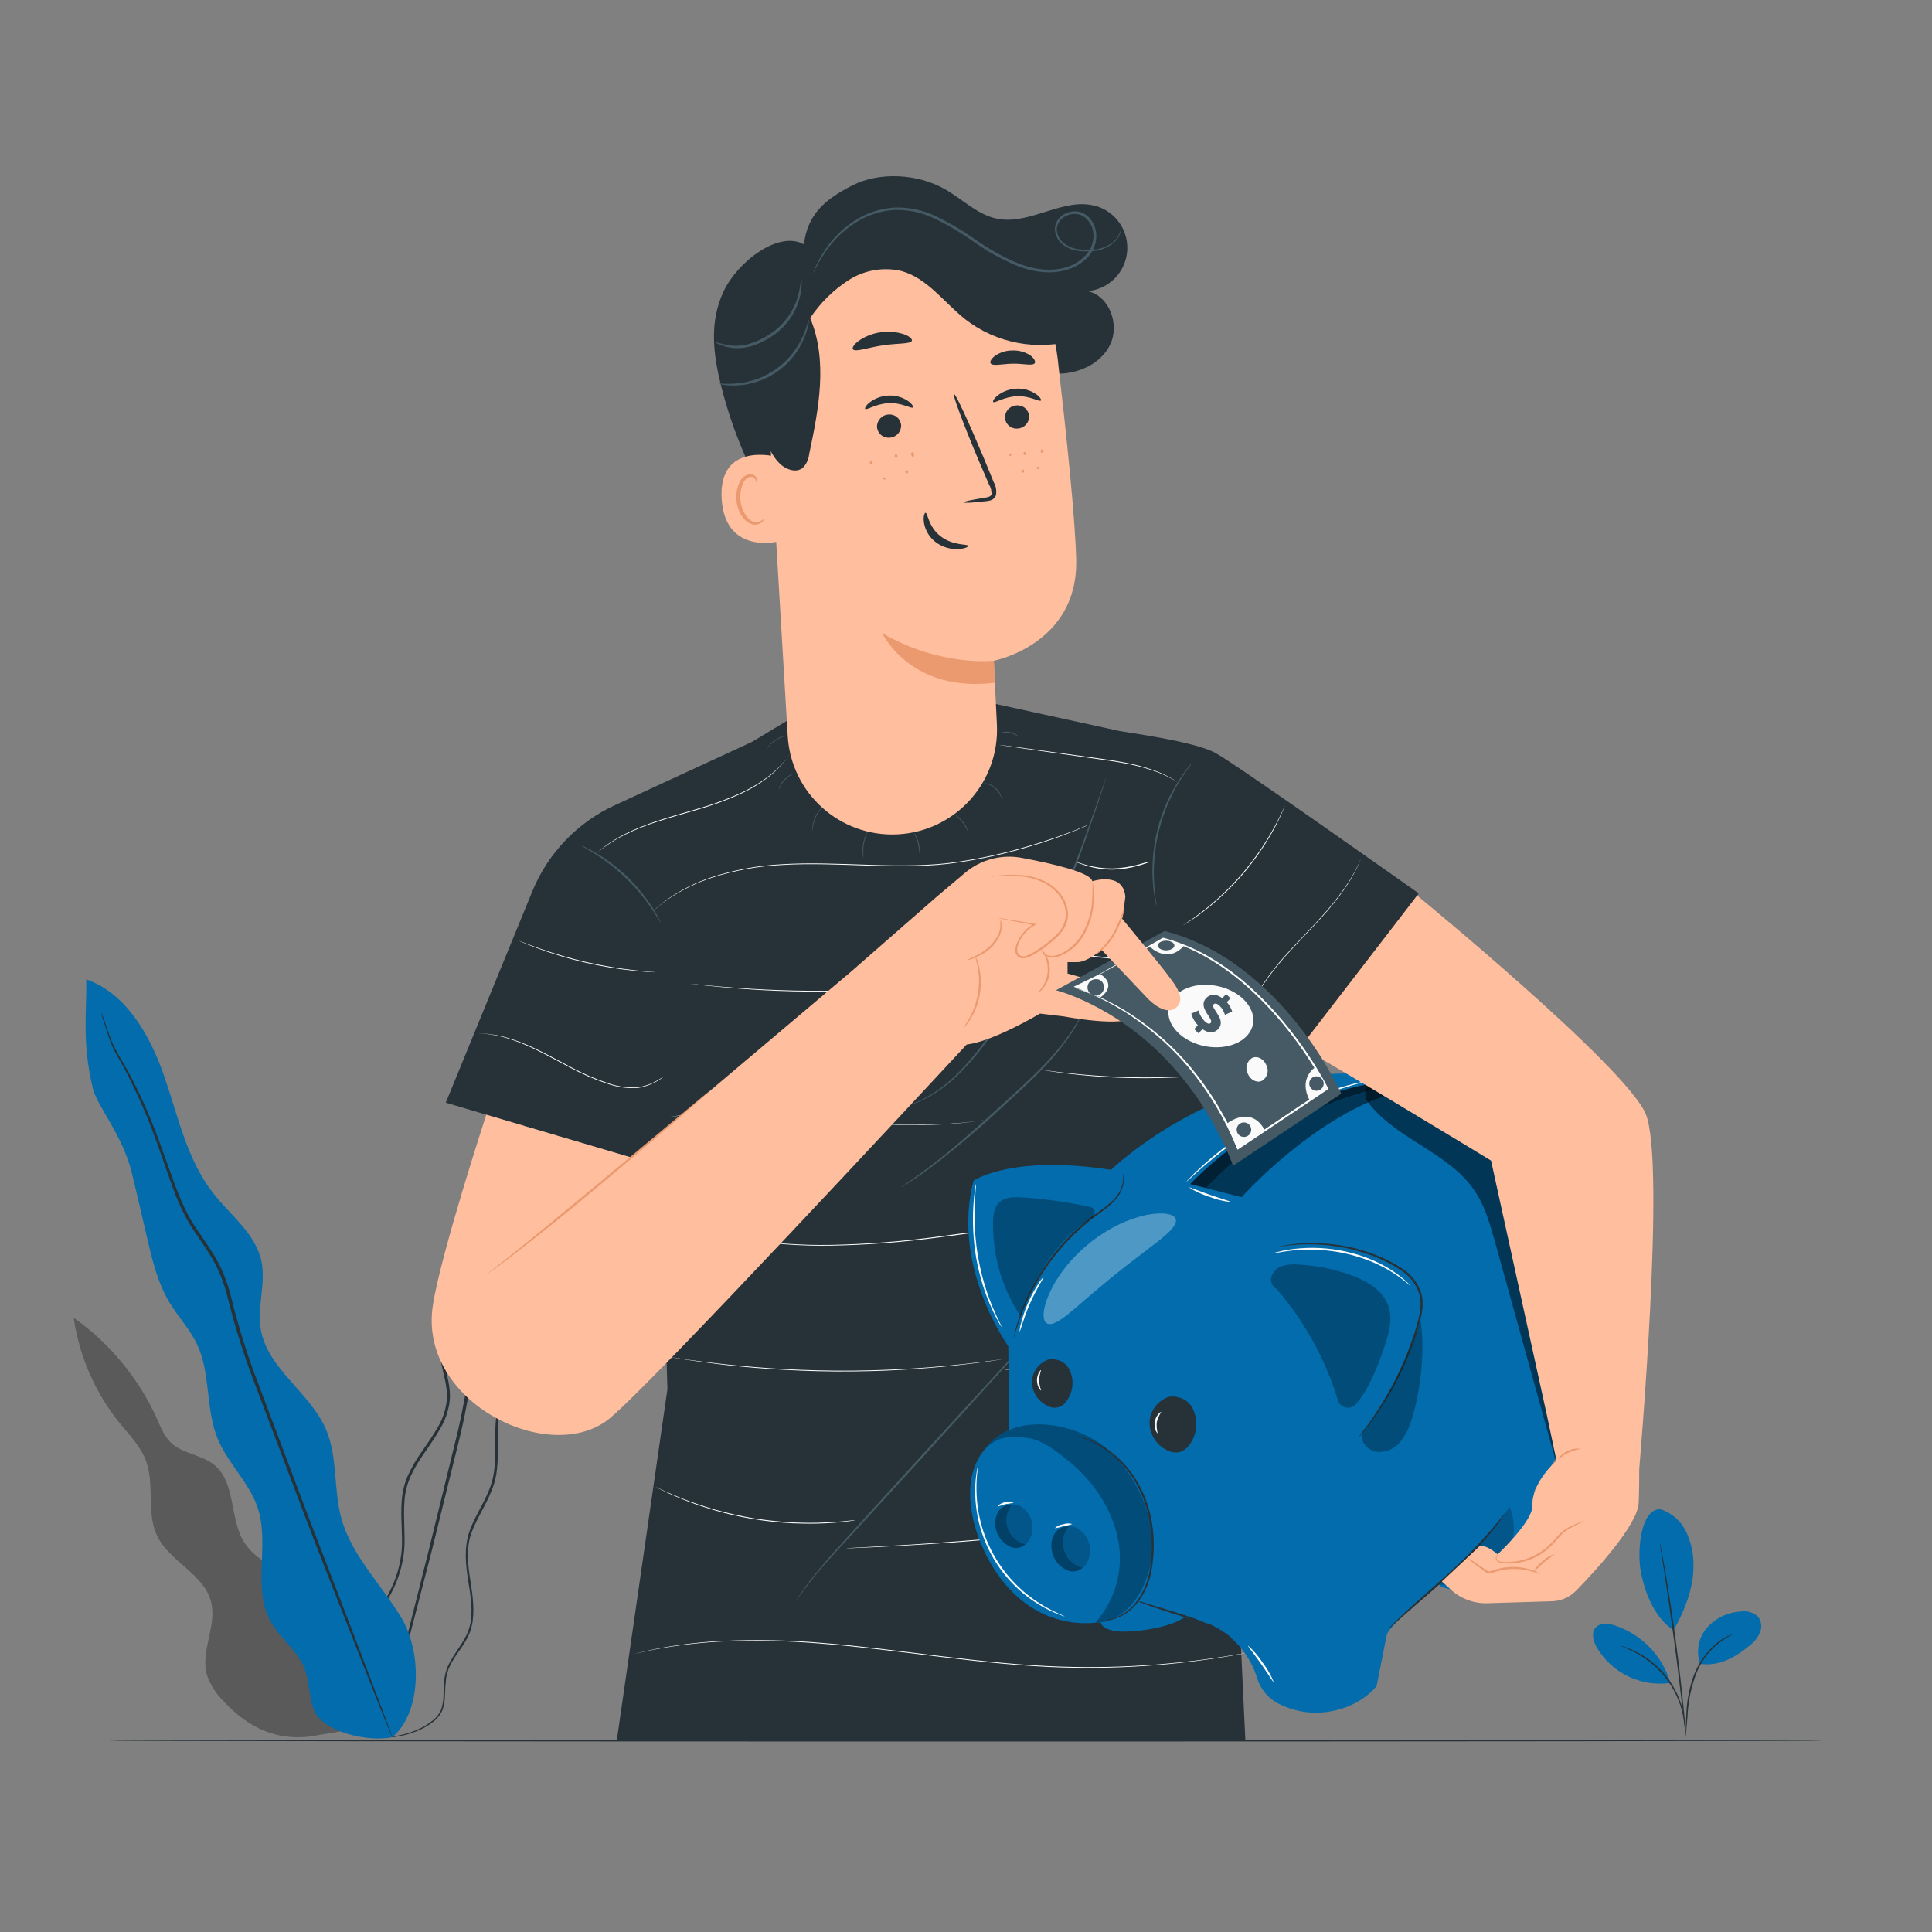 <svg id="er6ZGdh0oLl1" xmlns="http://www.w3.org/2000/svg" xmlns:xlink="http://www.w3.org/1999/xlink" viewBox="0 0 500 500" shape-rendering="geometricPrecision" text-rendering="geometricPrecision">
<rect x="0" y="0" width="500" height="500" fill="#808080" stroke="none"/>
<style><![CDATA[
#er6ZGdh0oLl3_to {animation: er6ZGdh0oLl3_to__to 5500ms linear infinite normal forwards}@keyframes er6ZGdh0oLl3_to__to { 0% {transform: translate(120.103px,212.287px)} 9.091% {transform: translate(120.103px,192.287px)} 90.909% {transform: translate(120.103px,192.287px)} 100% {transform: translate(120.103px,192.287px)}} #er6ZGdh0oLl3 {animation: er6ZGdh0oLl3_c_o 5500ms linear infinite normal forwards}@keyframes er6ZGdh0oLl3_c_o { 0% {opacity: 0} 9.091% {opacity: 1} 90.909% {opacity: 1} 100% {opacity: 0}} #er6ZGdh0oLl8_to {animation: er6ZGdh0oLl8_to__to 5500ms linear infinite normal forwards}@keyframes er6ZGdh0oLl8_to__to { 0% {transform: translate(363.612px,171.682px)} 9.091% {transform: translate(363.612px,171.682px)} 18.182% {transform: translate(363.612px,151.682px)} 90.909% {transform: translate(363.612px,151.682px)} 100% {transform: translate(363.612px,151.682px)}} #er6ZGdh0oLl8 {animation: er6ZGdh0oLl8_c_o 5500ms linear infinite normal forwards}@keyframes er6ZGdh0oLl8_c_o { 0% {opacity: 0} 9.091% {opacity: 0} 18.182% {opacity: 1} 90.909% {opacity: 1} 100% {opacity: 0}} #er6ZGdh0oLl13_to {animation: er6ZGdh0oLl13_to__to 5500ms linear infinite normal forwards}@keyframes er6ZGdh0oLl13_to__to { 0% {transform: translate(329.627px,88.471px)} 18.182% {transform: translate(329.627px,88.471px)} 27.273% {transform: translate(329.627px,68.471px)} 90.909% {transform: translate(328.862px,68.471px)} 100% {transform: translate(328.862px,68.471px)}} #er6ZGdh0oLl13 {animation: er6ZGdh0oLl13_c_o 5500ms linear infinite normal forwards}@keyframes er6ZGdh0oLl13_c_o { 0% {opacity: 0} 18.182% {opacity: 0} 27.273% {opacity: 1} 90.909% {opacity: 1} 100% {opacity: 0}} #er6ZGdh0oLl21_tr {animation: er6ZGdh0oLl21_tr__tr 5500ms linear infinite normal forwards}@keyframes er6ZGdh0oLl21_tr__tr { 0% {transform: translate(81.925px,450.7px) rotate(-11.301deg);animation-timing-function: cubic-bezier(0.42,0,0.58,1)} 49.091% {transform: translate(81.925px,450.7px) rotate(12.515deg);animation-timing-function: cubic-bezier(0.42,0,0.58,1)} 100% {transform: translate(81.925px,450.7px) rotate(-11.301deg)}} #er6ZGdh0oLl26_tr {animation: er6ZGdh0oLl26_tr__tr 5500ms linear infinite normal forwards}@keyframes er6ZGdh0oLl26_tr__tr { 0% {transform: translate(101.351px,449.58px) rotate(-9.751deg);animation-timing-function: cubic-bezier(0.42,0,0.58,1)} 36.364% {transform: translate(101.351px,449.58px) rotate(7.518deg);animation-timing-function: cubic-bezier(0.42,0,0.58,1)} 100% {transform: translate(101.351px,449.58px) rotate(-9.751deg)}} #er6ZGdh0oLl29_tr {animation: er6ZGdh0oLl29_tr__tr 5500ms linear infinite normal forwards}@keyframes er6ZGdh0oLl29_tr__tr { 0% {transform: translate(437.75px,451.66px) rotate(-7.875deg)} 49.091% {transform: translate(437.75px,451.66px) rotate(5.566deg)} 100% {transform: translate(437.75px,451.66px) rotate(-7.875deg)}}
]]></style>
<g><g id="er6ZGdh0oLl3_to" transform="translate(120.103,212.287)"><g id="er6ZGdh0oLl3" transform="translate(-120.103,-192.287)" opacity="0"><path d="M180.33,183.4c3.599,24.37-7.843,48.508-28.988,61.149s-47.823,11.293-67.586-3.415-28.714-39.875-22.677-63.759s25.873-41.775,50.25-45.325c33.234-4.873,64.125,18.117,69,51.35Z" fill="#f5f5f5"/><path d="M166,185.49c2.738,18.571-5.985,36.961-22.099,46.59s-36.442,8.597-51.499-2.613-21.873-30.389-17.27-48.587s19.721-31.828,38.297-34.529c12.162-1.782,24.533,1.341,34.392,8.681s16.398,18.297,18.178,30.459Z" fill="#ebebeb"/><path d="M129.25,218.79l1.28,8-7.12,1.14-1.25-7.76c-7.12.7-14.24-.43-18.65-2.86L106,208c4.55,2.194,9.59,3.173,14.63,2.84l-1.91-11.9c-8.21-.65-17.47-1.88-19.1-12.07-1.21-7.55,3.24-14.91,14.29-18l-1.27-7.91l7.13-1.14l1.24,7.76c5.14-.536,10.334.15,15.16,2l-2.16,9.34c-3.658-1.426-7.565-2.106-11.49-2l1.94,12.11c8.2.59,17.32,1.83,18.93,11.88c1.22,7.46-3.17,14.74-14.14,17.88Zm-12.16-30.35l-1.62-10.12c-3.64,1.46-4.81,3.77-4.43,6.12s2.75,3.56,6.05,4Zm15,15.21c-.4-2.5-2.68-3.52-5.92-4.1l1.58,9.84c3.44-1.39,4.71-3.46,4.34-5.74Z" fill="#e0e0e0"/><path d="M165.77,184.05c-.27,0-.76-1.94-2-5.34-1.747-4.788-4.223-9.277-7.34-13.31-2.152-2.744-4.596-5.246-7.29-7.46-3.097-2.513-6.505-4.617-10.14-6.26-1.958-.897-3.98-1.646-6.05-2.24-2.15-.637-4.347-1.102-6.57-1.39-2.296-.318-4.613-.456-6.93-.41-2.39.058-4.773.288-7.13.69-2.35.436-4.665,1.037-6.93,1.8-2.197.759-4.334,1.685-6.39,2.77-1.986,1.046-3.888,2.243-5.69,3.58-1.737,1.267-3.375,2.665-4.9,4.18-2.846,2.782-5.32,5.922-7.36,9.34-1.77,3.004-3.205,6.193-4.28,9.51-1.537,4.851-2.317,9.911-2.31,15c0,3.63.23,5.66,0,5.71s-.9-1.92-1.33-5.64c-.56-5.297-.126-10.652,1.28-15.79.965-3.572,2.352-7.016,4.13-10.26c2.06-3.737,4.617-7.178,7.6-10.23c1.605-1.662,3.341-3.194,5.19-4.58c1.913-1.473,3.943-2.787,6.07-3.93c2.208-1.179,4.505-2.182,6.87-3c2.436-.855,4.933-1.524,7.47-2c2.542-.435,5.112-.679,7.69-.73c2.502-.035,5.004.129,7.48.49c2.392.347,4.752.882,7.06,1.6c2.213.665,4.37,1.504,6.45,2.51c3.853,1.841,7.439,4.196,10.66,7c2.786,2.434,5.274,5.19,7.41,8.21c3.088,4.342,5.34,9.222,6.64,14.39.87,3.68.87,5.74.64,5.79Z" fill="#e0e0e0"/></g></g><g id="er6ZGdh0oLl8_to" transform="translate(363.612,171.682)"><g id="er6ZGdh0oLl8" transform="translate(-363.612,-151.682)" opacity="0"><path d="M401.39,128.67c9.317,15.288,8.501,34.684-2.066,49.135s-28.803,21.11-46.196,16.867-30.514-18.55-33.24-36.245s5.482-35.287,20.792-44.567c10.014-6.089,22.037-7.949,33.423-5.171s21.202,9.965,27.287,19.981Z" fill="#f5f5f5"/><path d="M392.39,134.12c7.105,11.651,6.486,26.436-1.566,37.453s-21.952,16.095-35.21,12.863-23.261-14.137-25.34-27.624s4.177-26.898,15.846-33.972c15.893-9.654,36.603-4.605,46.27,11.28Z" fill="#ebebeb"/><path d="M377.25,166.82l3.11,5-4.44,2.78-3-4.84c-4.57,2.48-9.65,3.75-13.3,3.37l-.95-7c3.669.184,7.322-.592,10.6-2.25l-4.65-7.42c-5.68,1.89-12.22,3.7-16.2-2.66-2.95-4.71-2.06-10.9,4.46-16.09l-3.09-4.94l4.45-2.78l3,4.85c3.304-1.813,6.993-2.811,10.76-2.91l1.2,6.86c-2.851.095-5.655.754-8.25,1.94l4.73,7.56c5.66-1.94,12.11-3.68,16,2.58c2.89,4.62,2.02,10.74-4.43,15.95ZM360.5,150l-3.95-6.31c-2,2-2.15,3.88-1.23,5.35s2.84,1.52,5.18.96Zm14.35,5.92c-1-1.55-2.79-1.59-5.12-1.06l3.84,6.13c1.92-1.92,2.17-3.68,1.28-5.11Z" fill="#e0e0e0"/><path d="M391.84,133.22c-.17.12-1.06-1.07-2.87-3-2.521-2.71-5.45-5.011-8.68-6.82-2.218-1.231-4.566-2.214-7-2.93-2.785-.803-5.662-1.247-8.56-1.32-1.563-.04-3.127.033-4.68.22-1.618.185-3.22.496-4.79.93-1.629.436-3.221,1.001-4.76,1.69-3.177,1.423-6.112,3.332-8.7,5.66-1.254,1.127-2.417,2.351-3.48,3.66-2.026,2.473-3.674,5.233-4.89,8.19-1.117,2.676-1.88,5.486-2.27,8.36-.332,2.51-.389,5.048-.17,7.57.345,3.685,1.259,7.295,2.71,10.7c1,2.43,1.76,3.73,1.59,3.84s-1.15-1-2.49-3.39c-1.874-3.387-3.102-7.094-3.62-10.93-.366-2.651-.417-5.337-.15-8c.499-4.767,1.984-9.378,4.36-13.54.885-1.526,1.888-2.981,3-4.35c1.131-1.434,2.379-2.772,3.73-4c2.768-2.537,5.938-4.599,9.38-6.1c1.665-.736,3.388-1.334,5.15-1.79c1.696-.451,3.424-.765,5.17-.94c1.66-.178,3.332-.225,5-.14c5.803.224,11.45,1.946,16.39,5c3.297,2.028,6.186,4.653,8.52,7.74c1.63,2.23,2.27,3.61,2.11,3.69Z" fill="#e0e0e0"/></g></g><g id="er6ZGdh0oLl13_to" transform="translate(329.627,88.471)"><g id="er6ZGdh0oLl13" transform="translate(-329.627,-68.471)" opacity="0"><path d="M341.82,87.71c-7.786,4.937-17.779,4.694-25.316-.614s-11.131-14.636-9.106-23.63s9.272-15.879,18.357-17.444s18.217,2.5,23.135,10.298c3.226,5.1,4.293,11.273,2.967,17.159s-4.936,11.006-10.037,14.231Z" fill="#f5f5f5"/><path d="M338.93,83.13c-5.934,3.759-13.548,3.572-19.29-.474s-8.48-11.153-6.937-18.006s7.064-12.1,13.986-13.293s13.881,1.902,17.63,7.842c2.46,3.888,3.274,8.594,2.263,13.082s-3.764,8.391-7.653,10.848Z" fill="#ebebeb"/><path d="M322,75.63l-2.54,1.65L318,75l2.46-1.6c-1.245-2.051-1.886-4.411-1.85-6.81l3.57-.56c-.058,1.891.373,3.764,1.25,5.44L327.16,69c-1-2.91-2-6.26,1.22-8.37c2.4-1.56,5.59-1.16,8.33,2.15l2.51-1.63l1.47,2.26L338.23,65c.96,1.678,1.512,3.559,1.61,5.49l-3.52.68c-.086-1.447-.453-2.863-1.08-4.17l-3.85,2.51c1.05,2.89,2,6.2-1.18,8.27-2.36,1.51-5.51,1.12-8.21-2.15Zm8.52-8.78l3.22-2.09c-1.05-1-2-1.07-2.77-.58s-.82,1.47-.49,2.67ZM327.6,74.3c.8-.52.8-1.45.51-2.65l-3.13,2c.95,1,1.86,1.12,2.58.65Z" fill="#e0e0e0"/><path d="M339.38,82.84c-.05-.09.55-.56,1.53-1.51c1.371-1.324,2.528-2.852,3.43-4.53.612-1.153,1.095-2.371,1.44-3.63.391-1.438.592-2.92.6-4.41.014-.806-.036-1.612-.15-2.41-.111-.832-.285-1.654-.52-2.46-.244-.832-.552-1.645-.92-2.43-.385-.81-.826-1.591-1.32-2.34-.505-.746-1.063-1.454-1.67-2.12-.592-.633-1.231-1.222-1.91-1.76-.659-.52-1.358-.988-2.09-1.4-.696-.389-1.422-.723-2.17-1-1.393-.541-2.847-.907-4.33-1.09-1.296-.145-2.604-.145-3.9,0-1.896.208-3.749.711-5.49,1.49-.634.354-1.305.639-2,.85.478-.554,1.067-1,1.73-1.31c1.724-1.006,3.619-1.684,5.59-2c1.37-.211,2.759-.258,4.14-.14c1.588.123,3.152.459,4.65,1c.814.298,1.603.659,2.36,1.08.792.432,1.547.927,2.26,1.48.743.573,1.442,1.201,2.09,1.88.651.711,1.253,1.466,1.8,2.26.555.814,1.047,1.67,1.47,2.56.404.852.738,1.734,1,2.64.248.867.426,1.754.53,2.65.104.859.144,1.725.12,2.59-.078,2.993-.922,5.916-2.45,8.49-1.015,1.714-2.341,3.223-3.91,4.45-.548.507-1.2.889-1.91,1.12Z" fill="#e0e0e0"/></g></g></g><g><path d="M472.2,450.44c0,.15-99.49.26-222.19.26s-222.21-.11-222.21-.26s99.47-.26,222.21-.26s222.19.12,222.19.26Z" fill="#263238"/></g><g transform="translate(0-.96)"><g id="er6ZGdh0oLl21_tr" transform="translate(81.925,450.7) rotate(-11.301)"><g transform="translate(-81.925,-450.7)" opacity="0.3"><path d="M87.26,419.74c1.13-4.37-1.74-8.77-5-11.94s-7.06-6-8.73-10.21c-2.71-6.8.93-15.6-3.69-21.27-2.72-3.34-7.6-4.46-10-8-1.27-1.87-1.68-4.17-2.18-6.37-2.553-11.302-8.101-21.709-16.06-30.13-.531,10.058,1.652,20.075,6.32,29c1.87,3.56,4.17,7,4.79,11c1,6.46-2.6,13.12-1,19.46c1.81,7.26,10,12.12,10.35,19.59.33,6.32-5.18,11.86-4.77,18.17.335,2.683,1.298,5.249,2.81,7.49C65,444.69,72.15,450.28,83,450.1l13.32.46Z" fill="#026cac"/><path d="M87.26,419.74c1.13-4.37-1.74-8.77-5-11.94s-7.06-6-8.73-10.21c-2.71-6.8.93-15.6-3.69-21.27-2.72-3.34-7.6-4.46-10-8-1.27-1.87-1.68-4.17-2.18-6.37-2.553-11.302-8.101-21.709-16.06-30.13-.531,10.058,1.652,20.075,6.32,29c1.87,3.56,4.17,7,4.79,11c1,6.46-2.6,13.12-1,19.46c1.81,7.26,10,12.12,10.35,19.59.33,6.32-5.18,11.86-4.77,18.17.335,2.683,1.298,5.249,2.81,7.49C65,444.69,72.15,450.28,83,450.1l13.32.46Z"/></g></g><path d="M99,450.47c1.218.19,2.46.167,3.67-.07c1.472-.224,2.918-.589,4.32-1.09c1.933-.673,3.741-1.663,5.35-2.93.965-.779,1.721-1.786,2.2-2.93.405-1.295.614-2.643.62-4c.03-1.441.137-2.88.32-4.31.256-1.519.806-2.973,1.62-4.28c1.57-2.76,4.18-5.37,5-9.12s.26-7.67-.36-11.67-1.22-8.35.31-12.51s4.35-7.93,5.81-12.62.78-9.85,1.08-14.88c.099-2.552.689-5.062,1.74-7.39c1.08-2.36,2.57-4.58,3.74-7.07c2.36-5,2.78-10.7,3.43-16.27q.47-4.22,1-8.51c.201-2.883.697-5.738,1.48-8.52.899-2.807,1.964-5.559,3.19-8.24.629-1.393,1.144-2.834,1.54-4.31.226-1.518.37-3.047.43-4.58.148-3.078.031-6.162-.35-9.22-.36-3.07-.92-6.12-1.25-9.2l-.06-.53-.07-.61-.54.27c-2.823,1.439-5.277,3.509-7.17,6.05-1.847,2.484-3.332,5.218-4.41,8.12-2.22,5.72-3,11.72-4.14,17.44s-2.5,11.37-5.5,16.13c-1.45,2.37-3.22,4.53-4.77,6.85-1.648,2.255-2.775,4.847-3.3,7.59-.79,5.63,2.31,10.58,1.67,15.57-.307,2.451-1.135,4.807-2.43,6.91-1.21,2.13-2.63,4.1-4,6.09-1.377,1.934-2.575,3.989-3.58,6.14-.938,2.112-1.49,4.374-1.63,6.68-.33,4.49.31,8.75,0,12.77-.368,3.829-1.482,7.549-3.28,10.95-1.62,3.27-3.41,6.24-4.91,9.11-.75,1.44-1.45,2.84-2,4.24-.532,1.363-.925,2.777-1.17,4.22-.393,2.516-.423,5.075-.09,7.6.355,3.511,1.677,6.856,3.82,9.66.324.418.682.81,1.07,1.17.268.275.563.523.88.74.49.37.76.53.76.53-.955-.748-1.821-1.604-2.58-2.55-2.056-2.82-3.307-6.145-3.62-9.62-.294-2.496-.237-5.02.17-7.5.256-1.406.652-2.782,1.18-4.11.57-1.37,1.27-2.77,2-4.19c1.52-2.84,3.33-5.79,5-9.09c1.859-3.452,3.015-7.238,3.4-11.14.35-4.11-.26-8.38.08-12.77.143-2.228.685-4.413,1.6-6.45.993-2.105,2.178-4.113,3.54-6c1.34-2,2.78-3.95,4-6.13c1.354-2.187,2.223-4.639,2.55-7.19.64-5.32-2.44-10.3-1.64-15.53.51-2.627,1.6-5.107,3.19-7.26c1.52-2.28,3.3-4.44,4.8-6.87c3-4.9,4.49-10.63,5.6-16.38s1.93-11.69,4.12-17.3c1.047-2.824,2.492-5.484,4.29-7.9c1.811-2.438,4.163-4.424,6.87-5.8l-.62-.34.06.54c.34,3.11.89,6.17,1.25,9.2.376,3.011.493,6.049.35,9.08-.054,1.49-.191,2.975-.41,4.45-.38,1.422-.879,2.811-1.49,4.15-1.231,2.712-2.303,5.493-3.21,8.33-.8,2.826-1.303,5.729-1.5,8.66q-.48,4.31-.94,8.52c-.64,5.59-1.06,11.19-3.33,16-1.13,2.41-2.62,4.64-3.73,7.08-1.084,2.414-1.692,5.015-1.79,7.66-.29,5.14.38,10.17-1,14.72s-4.28,8.31-5.75,12.61-.92,8.84-.29,12.82s1.29,7.91.43,11.46-3.3,6.16-4.9,9c-.837,1.361-1.398,2.873-1.65,4.45-.178,1.447-.272,2.902-.28,4.36-.002,1.311-.194,2.614-.57,3.87-.445,1.092-1.157,2.054-2.07,2.8-1.565,1.259-3.325,2.255-5.21,2.95-1.384.517-2.814.902-4.27,1.15-.895.163-1.801.253-2.71.27-.6.01-.96.02-.96.02Z" fill="#263238"/><path d="M141.12,293.57c-.058.132-.102.269-.13.41-.08.32-.17.71-.29,1.2-.26,1.05-.58,2.63-1.08,4.61s-1.73,4.2-2.76,6.95c-1.216,3.094-2.274,6.248-3.17,9.45-1,3.55-1.92,7.5-2.86,11.72s-1.94,8.74-4.26,13c-1.09,2.16-2.32,4.35-3.3,6.75-.959,2.455-1.601,5.022-1.91,7.64-.672,5.417-1.634,10.795-2.88,16.11-2.67,10.92-5.21,21.31-7.53,30.78l-6.31,25.1c-1.75,7.1-3.18,12.87-4.18,16.93-.46,2-.83,3.5-1.1,4.62-.1.49-.19.89-.26,1.21-.04.133-.06.271-.06.41.063-.124.114-.255.15-.39l.34-1.19c.31-1.11.72-2.64,1.25-4.57c1.07-4.06,2.59-9.8,4.45-16.88l6.49-25.05c2.34-9.47,4.9-19.86,7.6-30.78c1.243-5.339,2.201-10.74,2.87-16.18.294-2.539.902-5.031,1.81-7.42.94-2.33,2.15-4.51,3.24-6.7c2.35-4.34,3.32-9,4.26-13.2s1.77-8.17,2.74-11.72s2-6.7,3-9.43s2.15-5,2.64-7.05.72-3.59.93-4.66c.08-.49.15-.89.21-1.21.051-.149.085-.303.1-.46Z" fill="#263238"/><g id="er6ZGdh0oLl26_tr" transform="translate(101.351,449.58) rotate(-9.751)"><g transform="translate(-101.351,-449.58)"><path d="M101.39,450.56c8.7-5.17,11.2-20.47,7.57-29.92s-10-18.08-11-28.15c-.76-7.74,1.78-15.69,0-23.26-2.42-10.23-12.39-18.12-12.27-28.62.06-5.89,3.41-11.43,3.15-17.32-.33-7.21-5.87-12.94-9.3-19.3-5.26-9.73-5.6-21.24-7.4-32.15s-6-22.6-15.62-28c-1.43,9.26-3.87,15.61-3.1,28.16.27,4.51,5.51,13.13,6.22,23c.43,5.91.72,11.82,1.08,17.73.35,5.75.72,11.6,2.79,17c1.58,4.13,4.11,7.87,5.29,12.13c2.2,8-.7,16.68,1.08,24.79c1.51,6.87,6.27,12.79,7.24,19.76c1.37,9.79-5,20-1.73,29.3c1.61,4.64,5.43,8.36,6.51,13.14.84,3.72-.08,7.65.68,11.38c1.23,6,12.69,10.68,18.81,10.3" transform="translate(0 0)" fill="#026cac"/><path d="M58.91,253.07c-.016.176-.016.354,0,.53c0,.39.12.89.2,1.52.2,1.34.42,3.3.87,5.84s1.81,5.43,2.86,8.9s2.21,7.45,3.19,11.91s1.82,9.41,2.69,14.72s1.83,11.11,4.46,16.65c1.22,2.78,2.59,5.56,3.62,8.53c1.004,3.044,1.619,6.202,1.83,9.4.489,6.794,1.343,13.558,2.56,20.26c2.66,13.73,5.2,26.8,7.51,38.71s4.63,22.53,6.47,31.52s3.38,16.17,4.44,21.24c.53,2.46.95,4.39,1.25,5.77.14.62.26,1.11.35,1.49.029.171.076.339.14.5.006-.175-.014-.351-.06-.52-.07-.38-.15-.88-.26-1.51-.26-1.38-.63-3.32-1.09-5.8-1-5.08-2.42-12.34-4.17-21.29s-3.93-19.69-6.3-31.56l-7.44-38.69c-1.199-6.68-2.04-13.42-2.52-20.19-.226-3.264-.864-6.486-1.9-9.59-1.06-3-2.44-5.82-3.67-8.58-2.62-5.45-3.54-11.15-4.48-16.45s-1.77-10.26-2.8-14.73-2.17-8.47-3.33-11.93-2.46-6.33-3-8.82-.78-4.48-1-5.8c-.12-.62-.21-1.12-.28-1.51-.023-.179-.07-.354-.14-.52Z" fill="#263238"/></g></g><g id="er6ZGdh0oLl29_tr" transform="translate(437.75,451.66) rotate(-7.875)"><g transform="translate(-437.75,-451.66)"><path d="M438,391c2.731,1.302,4.814,3.66,5.77,6.53.925,2.853,1.189,5.88.77,8.85-.65,5.75-3.92,11.54-7.43,16.13-4.84-4.22-6-11.58-6.28-15.35-.52-6,2.15-17.05,7.17-16.16" fill="#026cac"/><path d="M442.72,432c-.658-3.333.513-6.764,3.07-9c2.585-2.176,5.935-3.224,9.3-2.91c1.562-.018,3.054.651,4.08,1.83.772,1.258.799,2.837.07,4.12-.734,1.252-1.786,2.287-3.05,3-4.19,2.63-8.73,4.41-13.47,3" fill="#026cac"/><path d="M436.52,449.58c.023-.397.08-.792.17-1.18.15-.83.35-1.9.59-3.19.535-3.559,1.646-7.008,3.29-10.21c1.702-3.195,4.225-5.877,7.31-7.77.942-.562,1.949-1.005,3-1.32.282-.09.569-.163.86-.22.2,0,.31-.06.31,0-4.834,1.56-8.835,5.003-11.1,9.55-1.61,3.148-2.742,6.519-3.36,10-.3,1.34-.54,2.42-.72,3.16-.075.404-.192.8-.35,1.18Z" fill="#263238"/><path d="M436.7,399.59c.032.172.052.345.06.52c0,.38.05.87.09,1.48.07,1.28.14,3.14.22,5.45.14,4.6.26,11,.23,18s-.2,13.39-.39,18c-.09,2.3-.19,4.16-.27,5.45c0,.6-.07,1.09-.1,1.48-.001.172-.022.343-.06.51-.015-.173-.015-.347,0-.52c0-.38,0-.87,0-1.48c0-1.34.08-3.19.13-5.45.12-4.6.24-11,.27-18s0-13.38-.11-18c0-2.26-.06-4.11-.09-5.45v-1.48c-.008-.17-.001-.341.02-.51Z" fill="#263238"/><path d="M434.35,435.46c-1.183-7.062-5.699-13.12-12.13-16.27-1.61-.78-3.73-1.28-5.05-.08s-1,3.37-.39,5c2.912,7.088,9.797,11.734,17.46,11.78" fill="#026cac"/><path d="M423,424.64c.347.112.683.26,1,.44.398.184.785.391,1.16.62.509.285,1.003.595,1.48.93.585.393,1.149.817,1.69,1.27.627.512,1.228,1.056,1.8,1.63c1.298,1.331,2.442,2.803,3.41,4.39.942,1.605,1.697,3.313,2.25,5.09.233.776.423,1.564.57,2.36.133.694.23,1.395.29,2.1.059.578.085,1.159.08,1.74.027.436.027.874,0,1.31-.003.376-.044.751-.12,1.12-.1,0,.07-1.6-.21-4.14-.077-.692-.191-1.38-.34-2.06-.156-.781-.356-1.552-.6-2.31-.559-1.745-1.31-3.421-2.24-5-.95-1.563-2.066-3.018-3.33-4.34-.555-.573-1.139-1.117-1.75-1.63-.519-.463-1.063-.897-1.63-1.3-2.09-1.48-3.51-2.14-3.51-2.22Z" fill="#263238"/></g></g></g><g><path d="M367.16,231.21c0,0-46.69-33.09-52.6-36.34-5.63-3.1-23.5-5.35-25.1-5.74l-32-7-48.88,1.46-14,8.43L159.1,208.4c-9.67,4.454-17.292,12.409-21.33,22.26l-22.4,54.71L171,301.81l1.73,57.71-13.11,90.92h162.68l-8.19-174.25l16.94,3.73Z" fill="#263238"/><path d="M172,278.57c0,0-.59.43-1.72,1.09-1.592.967-3.359,1.613-5.2,1.9-2.757.193-5.523-.209-8.11-1.18-3.19-1.062-6.282-2.401-9.24-4-3.17-1.65-6.14-3.32-8.92-4.66-2.452-1.224-5-2.245-7.62-3.05-1.769-.532-3.583-.9-5.42-1.1-.65-.07-1.15-.1-1.5-.11h-.52c.667-.024,1.336-.001,2,.07c1.846.15,3.671.485,5.45,1c2.634.78,5.197,1.784,7.66,3c2.8,1.34,5.77,3,8.94,4.66c2.949,1.589,6.027,2.927,9.2,4c2.551.963,5.278,1.376,8,1.21c1.825-.268,3.58-.886,5.17-1.82.57-.32,1-.58,1.3-.76s.53-.25.53-.25Z" fill="#fff"/><path d="M169.62,251.61h-.37l-1.06-.05c-.92-.05-2.25-.15-3.89-.31-8.543-.86-16.942-2.795-25-5.76-1.55-.57-2.79-1.06-3.64-1.42l-1-.42-.34-.16.36.12l1,.38c.86.34,2.11.81,3.66,1.36c8.079,2.89,16.47,4.82,25,5.75c1.63.18,3,.31,3.87.38l1.06.09Z" fill="#fff"/><path d="M204.59,194.87c0,0-.42.68-1.3,1.82-1.255,1.601-2.695,3.048-4.29,4.31-2.389,1.85-4.991,3.408-7.75,4.64-3.376,1.51-6.855,2.78-10.41,3.8-3.77,1.12-7.37,2.11-10.6,3.17-2.872.909-5.673,2.029-8.38,3.35-1.824.888-3.57,1.929-5.22,3.11-.6.4-1,.77-1.32,1s-.47.34-.47.34.59-.54,1.74-1.41c1.64-1.205,3.38-2.269,5.2-3.18c2.709-1.336,5.513-2.469,8.39-3.39c3.23-1.08,6.84-2.07,10.6-3.19c3.546-1.015,7.018-2.275,10.39-3.77c2.748-1.223,5.345-2.76,7.74-4.58c1.613-1.235,3.079-2.651,4.37-4.22.47-.54.76-1,1-1.31s.31-.49.31-.49Z" fill="#fff"/><path d="M304.64,202.32c0,0-.15-.07-.43-.23s-.66-.4-1.2-.67c-1.488-.794-3.041-1.463-4.64-2-2.378-.798-4.811-1.423-7.28-1.87-2.78-.53-5.87-.94-9.11-1.4L265.4,193.8l-5-.74-1.37-.21-.47-.09.48.05l1.37.17l5,.67L282,195.94c3.24.45,6.33.87,9.12,1.41c2.472.454,4.906,1.096,7.28,1.92c1.605.554,3.158,1.251,4.64,2.08c1.06.59,1.6.97,1.6.97Z" fill="#fff"/><path d="M282,213.36c0,0-.37.18-1.08.49s-1.77.76-3.14,1.31c-2.75,1.09-6.76,2.6-11.84,4.08-5.944,1.762-12.006,3.099-18.14,4-6.93,1.06-14.66,1.06-22.71.79s-15.76-.61-22.74-.17c-6.183.3-12.3,1.416-18.19,3.32-3.968,1.306-7.737,3.153-11.2,5.49-1.19.86-2.12,1.54-2.7,2.06s-.92.75-.92.75.3-.28.89-.78s1.49-1.22,2.69-2.1c3.45-2.371,7.217-4.242,11.19-5.56c5.9-1.927,12.031-3.06,18.23-3.37c7-.45,14.69-.11,22.75.15s15.77.28,22.69-.77c6.127-.904,12.182-2.24,18.12-4c5.07-1.46,9.09-2.95,11.85-4c1.38-.54,2.44-1,3.15-1.28Z" fill="#fff"/><path d="M297.32,223.14c-.055.04-.115.07-.18.09l-.53.19c-.46.17-1.13.39-2,.63-2.19.625-4.453.961-6.73,1-2.281.002-4.549-.335-6.73-1-.84-.25-1.51-.48-2-.66l-.52-.21-.18-.09h.2l.53.17c.46.16,1.13.37,2,.6c2.178.607,4.429.91,6.69.9c2.265-.065,4.514-.401,6.7-1c.83-.23,1.51-.42,2-.57l.53-.15Z" fill="#fff"/><path d="M265.77,251.44c0,0-4.8,1-12.63,2.18-3.92.59-8.6,1.17-13.81,1.69s-11,.91-17,1.14-11.8.21-17,.1-10-.39-13.9-.69c-7.9-.6-12.75-1.26-12.75-1.26l.88.07l2.54.25c2.2.23,5.39.51,9.34.79s8.66.51,13.89.64s11,.1,17-.11s11.77-.64,17-1.12s9.89-1.08,13.81-1.65s7.08-1.07,9.26-1.46l2.51-.44Z" fill="#fff"/><path d="M304.93,248.6h-.36-1c-.91,0-2.22,0-3.84,0-3.24,0-7.72-.13-12.64-.55s-9.37-1.09-12.55-1.67c-1.6-.28-2.88-.54-3.77-.73l-1-.22-.35-.09h.36l1,.18l3.77.67c3.19.54,7.62,1.18,12.54,1.6s9.4.56,12.63.61h3.84h1Z" fill="#fff"/><path d="M255,289.82c0,0-.29.06-.82.13l-2.36.33c-1,.15-2.28.32-3.75.42s-3.13.3-5,.33-3.87.17-6,.13c-1.09,0-2.21,0-3.37,0l-3.57-.12c-4.89-.19-10.25-.56-15.87-1s-11-1-15.85-1.29-9.27-.51-13-.45h-2.63l-2.35.12c-1.46.06-2.73.13-3.75.26l-2.37.23-.83.07c0,0,.29-.05.83-.11l2.36-.28c1-.14,2.29-.21,3.76-.29l2.35-.13h2.63c3.7-.07,8.11.11,13,.41s10.23.8,15.85,1.27s11,.86,15.86,1.07l3.56.13c1.16,0,2.28,0,3.37,0c2.17,0,4.19-.05,6-.1s3.51-.22,5-.31s2.72-.24,3.75-.38l2.36-.29Z" fill="#fff"/><path d="M313.85,278.08l-.44.07-1.28.13c-1.1.12-2.71.25-4.69.39-4,.27-9.47.46-15.54.31s-11.56-.65-15.51-1.13c-2-.24-3.57-.46-4.67-.63l-1.26-.2-.44-.09.44.05l1.27.16c1.1.15,2.7.35,4.68.57c3.95.44,9.42.9,15.49,1.06s11.56,0,15.53-.25c2-.11,3.59-.23,4.7-.32l1.27-.1Z" fill="#fff"/><path d="M314.56,314.42l-1.46-.08c-1,0-2.37-.2-4.19-.25-3.64-.19-8.91-.23-15.42.09s-14.22,1.09-22.76,2.22-17.9,2.6-27.73,3.84c-9.284,1.252-18.633,1.963-28,2.13-7.637.13-15.271-.422-22.81-1.65-5.081-.838-10.082-2.102-14.95-3.78-.87-.27-1.62-.56-2.27-.82l-1.66-.66c-.89-.35-1.35-.55-1.35-.55l1.37.51l1.66.64c.65.26,1.41.54,2.28.81c4.872,1.645,9.873,2.882,14.95,3.7c7.531,1.203,15.154,1.742,22.78,1.61c9.367-.188,18.716-.916,28-2.18c9.85-1.27,19.21-2.73,27.76-3.83s16.24-1.84,22.73-2.17c5.137-.262,10.283-.262,15.42,0c3.64.21,5.65.42,5.65.42Z" fill="#fff"/><path d="M259.57,351.76c0,0-4.81.82-12.65,1.66-3.91.42-8.59.8-13.79,1.1s-10.94.44-16.95.41-11.74-.31-16.94-.65-9.87-.82-13.78-1.3c-7.83-1-12.62-1.84-12.62-1.84l.88.11l2.51.37c1.08.17,2.42.36,4,.55s3.32.46,5.27.66c3.92.46,8.59.9,13.78,1.26s10.92.57,16.93.63s11.74-.13,16.94-.39s9.87-.65,13.79-1.06c2-.18,3.73-.41,5.28-.58s2.89-.35,4-.5l2.51-.33Z" fill="#fff"/><path d="M314,344.6c0,0-.19.07-.54.17l-1.53.47c-1.34.4-3.28.95-5.69,1.6-4.81,1.29-11.52,2.89-19,4.26s-14.33,2.26-19.29,2.76c-2.48.25-4.49.42-5.88.52l-1.6.11h-.56l.55-.07l1.6-.15c1.39-.12,3.4-.32,5.87-.59c5-.54,11.79-1.44,19.27-2.81s14.18-2.95,19-4.21c2.41-.62,4.35-1.15,5.69-1.53l1.55-.43Z" fill="#fff"/><path d="M221.42,393.45c-2.577.4-5.174.657-7.78.77-2.41.13-5.29.14-8.49,0-6.935-.332-13.806-1.483-20.47-3.43-3.07-.91-5.79-1.86-8-2.77-2.425-.963-4.798-2.051-7.11-3.26l.5.22l1.41.65c.61.29,1.36.64,2.25,1s1.87.82,3,1.24c2.24.9,5,1.83,8,2.73c3.331.941,6.709,1.709,10.12,2.3c3.416.54,6.857.907,10.31,1.1c3.19.14,6.06.15,8.47,0c1.21,0,2.3-.13,3.26-.19s1.77-.15,2.45-.22l1.54-.16Z" fill="#fff"/><path d="M317.62,390.9l-1,.18-2.86.46c-2.48.39-6.08.94-10.53,1.57-8.9,1.27-21.23,2.85-34.88,4.21s-26.06,2.22-35,2.72c-4.49.25-8.13.43-10.64.53l-2.89.11h-1l1-.06l2.89-.15l10.63-.59c9-.54,21.36-1.44,35-2.79s26-2.91,34.88-4.14l10.54-1.51l2.86-.42Z" fill="#fff"/><path d="M322.86,427.73c0,0-2.18.46-6.17,1.11s-9.77,1.46-17,2.06c-8.431.687-16.895.894-25.35.62-9.55-.31-20-1.38-30.93-2.72s-21.35-2.69-30.86-3.43c-8.423-.726-16.883-.917-25.33-.57-5.704.266-11.383.914-17,1.94-2,.38-3.52.7-4.55.95l-1.58.36c0,0,.54-.15,1.57-.4s2.56-.59,4.54-1c5.613-1.061,11.294-1.729,17-2c8.449-.379,16.913-.209,25.34.51c9.53.74,19.94,2.09,30.87,3.43s21.38,2.41,30.92,2.72c8.447.288,16.904.098,25.33-.57c7.19-.58,13-1.37,17-2c2-.32,3.54-.57,4.59-.76Z" fill="#fff"/><path d="M352.2,222.26c0,0-.29.79-.94,2.17-.937,1.94-2.028,3.803-3.26,5.57-1.834,2.613-3.838,5.102-6,7.45-2.42,2.68-5.2,5.5-8,8.56-2.674,2.846-5.115,5.903-7.3,9.14-1.78,2.646-3.222,5.505-4.29,8.51-.729,2.047-1.202,4.177-1.41,6.34-.1.75-.07,1.35-.1,1.75s0,.61,0,.61c-.027-.79-.006-1.582.06-2.37.172-2.155.618-4.279,1.33-6.32c1.055-3.023,2.49-5.899,4.27-8.56c2.185-3.255,4.63-6.329,7.31-9.19c2.82-3.05,5.61-5.87,8-8.54c2.157-2.339,4.161-4.814,6-7.41c1.246-1.751,2.353-3.596,3.31-5.52.36-.68.57-1.23.75-1.59s.27-.6.27-.6Z" fill="#fff"/><path d="M306.14,239.49l.34-.25l1-.68c.88-.57,2.11-1.45,3.59-2.59s3.19-2.56,5-4.24c1.951-1.831,3.803-3.764,5.55-5.79c1.725-2.049,3.344-4.185,4.85-6.4c1.36-2.06,2.51-4,3.39-5.61s1.56-3,2-4l.51-1.09.19-.38c-.751,1.892-1.605,3.742-2.56,5.54-.87,1.66-2,3.58-3.37,5.64-1.491,2.233-3.107,4.38-4.84,6.43-1.752,2.035-3.614,3.971-5.58,5.8-1.83,1.67-3.54,3.1-5,4.22-1.625,1.228-3.317,2.363-5.07,3.4Z" fill="#fff"/><path d="M234.67,286.25c.074-.049.155-.086.24-.11l.72-.28c.65-.22,1.56-.62,2.73-1.16c3.253-1.639,6.237-3.763,8.85-6.3c3.853-3.783,7.252-8.001,10.13-12.57c3.612-5.544,6.911-11.287,9.88-17.2c5.327-10.783,10.002-21.877,14-33.22c1.57-4.34,2.79-7.88,3.65-10.31l1-2.81c.11-.3.2-.53.27-.73s.1-.24.1-.24c-.005.088-.022.176-.05.26-.06.2-.14.44-.23.74-.21.69-.51,1.64-.9,2.84-.79,2.46-2,6-3.5,10.37-3.908,11.4-8.554,22.534-13.91,33.33-2.974,5.93-6.29,11.683-9.93,17.23-2.92,4.58-6.371,8.799-10.28,12.57-2.65,2.536-5.688,4.633-9,6.21-.901.417-1.826.781-2.77,1.09l-.74.23c-.083.033-.171.053-.26.06Z" fill="#455a64"/><path d="M233,307.41c.165-.158.346-.299.54-.42l1.62-1.11c1.39-1,3.4-2.41,5.82-4.26c4.85-3.69,11.22-9.2,18.06-15.49c3.44-3.14,6.73-6.11,9.57-8.95c2.539-2.497,4.898-5.17,7.06-8c1.45-1.915,2.741-3.945,3.86-6.07.42-.74.68-1.35.88-1.75.095-.208.205-.409.33-.6-.05.225-.127.443-.23.65-.18.41-.41,1-.81,1.79-1.055,2.176-2.31,4.248-3.75,6.19-2.122,2.882-4.462,5.597-7,8.12-2.84,2.88-6.12,5.86-9.56,9-5.799,5.438-11.87,10.578-18.19,15.4-2.45,1.83-4.49,3.21-5.93,4.14-.71.47-1.28.8-1.66,1-.195.134-.399.254-.61.36Z" fill="#455a64"/><path d="M206,414.32l.12-.23c.11-.16.24-.37.4-.63.35-.56.89-1.36,1.61-2.38c1.45-2,3.68-4.87,6.62-8.21c5.93-6.66,14.23-15.73,23.38-25.78l23.51-25.65l7.17-7.74l2-2.09.52-.53c.12-.12.18-.18.19-.17s-.05.07-.15.2l-.49.57-1.88,2.15c-1.7,1.88-4.1,4.56-7.05,7.84l-23.41,25.76L215,403.1c-3,3.31-5.24,6.11-6.73,8.1-.75,1-1.31,1.78-1.69,2.31l-.43.61c-.039.074-.09.141-.15.2Z" fill="#455a64"/><path d="M299.36,234.59c-.162-.496-.286-1.005-.37-1.52-.11-.49-.23-1.1-.32-1.81s-.24-1.52-.28-2.42-.15-1.89-.14-3s0-2.2.08-3.4c.347-5.182,1.614-10.261,3.74-15c.51-1.08,1-2.11,1.52-3s1-1.78,1.51-2.54s1-1.43,1.38-2c.35-.503.727-.987,1.13-1.45.304-.414.638-.805,1-1.17-.259.455-.556.887-.89,1.29-.3.4-.67.89-1.05,1.49s-.87,1.25-1.31,2-1,1.61-1.45,2.55-1,2-1.46,3c-2.065,4.715-3.317,9.747-3.7,14.88-.06,1.18-.15,2.3-.13,3.35s0,2,.08,2.93.14,1.7.21,2.41.15,1.32.23,1.82c.125.522.198,1.054.22,1.59Z" fill="#455a64"/><path d="M313.91,270.47c-.12,0-1.92-3.92-4-8.88s-3.68-9-3.56-9.08c1.482,2.891,2.817,5.855,4,8.88c1.345,2.962,2.533,5.993,3.56,9.08Z" fill="#455a64"/><path d="M171,238.76c-.08.05-.86-1.38-2.33-3.55-3.84-5.665-8.803-10.481-14.58-14.15-2.21-1.4-3.66-2.14-3.62-2.22.368.107.724.255,1.06.44.67.31,1.61.81,2.75,1.48c2.96,1.766,5.705,3.871,8.18,6.27c2.469,2.408,4.654,5.093,6.51,8c.7,1.12,1.23,2.05,1.56,2.71.191.323.348.665.47,1.02Z" fill="#455a64"/><path d="M210.25,215.12c-.058-.331-.058-.669,0-1c.17-1.879.978-3.644,2.29-5l.06-.06v.07c.071.139.125.287.16.44s-.11-.13-.25-.39h.09c-.648.766-1.178,1.626-1.57,2.55-.416,1.088-.678,2.229-.78,3.39Z" fill="#455a64"/><path d="M223.49,222c-.127-.319-.198-.657-.21-1-.087-.819-.067-1.646.06-2.46.128-.813.359-1.606.69-2.36.12-.318.288-.615.5-.88-.451,1.054-.786,2.154-1,3.28-.135,1.135-.148,2.282-.04,3.42Z" fill="#455a64"/><path d="M237.92,220.84c-.047-.933-.174-1.859-.38-2.77-.279-.896-.644-1.764-1.09-2.59.2.196.369.422.5.67.346.582.612,1.207.79,1.86.173.653.263,1.325.27,2c.018.28-.012.561-.09.83Z" fill="#455a64"/><path d="M250.54,215.31c-.425-.889-.927-1.739-1.5-2.54-.64-.748-1.343-1.441-2.1-2.07.272.111.525.262.75.45.565.43,1.072.931,1.51,1.49.436.562.798,1.177,1.08,1.83.131.264.219.548.26.84Z" fill="#455a64"/><path d="M259.23,206.74c-.321-1.052-.918-1.998-1.73-2.74-.843-.702-1.864-1.156-2.95-1.31s.1,0,.27,0c.239.008.477.038.71.09.78.186,1.503.556,2.11,1.08.608.521,1.079,1.184,1.37,1.93.094.221.161.453.2.69.018.085.025.173.02.26Z" fill="#455a64"/><path d="M263.88,190.91c-.769-.615-1.669-1.046-2.63-1.26-.975-.149-1.972-.067-2.91.24c1.858-.971,4.139-.56,5.54,1Z" fill="#455a64"/><path d="M201.57,204.45c.019-.297.09-.588.21-.86.532-1.34,1.54-2.436,2.83-3.08.261-.142.546-.237.84-.28-1.833.794-3.243,2.327-3.88,4.22Z" fill="#455a64"/><path d="M198.41,193.91c.12-.293.289-.563.5-.8.468-.61,1.032-1.14,1.67-1.57.638-.438,1.339-.776,2.08-1c.299-.105.613-.159.93-.16-2.079.534-3.909,1.771-5.18,3.5Z" fill="#455a64"/><path d="M173.55,255.37c0,0,0-.06-.06,0-.042.103-.072.21-.09.32-.05.31-.1.76-.16,1.35-.12,1.17-.25,2.87-.39,5-.29,4.21-.62,10-.93,16.47s-.55,12.26-.69,16.48c-.07,2-.12,3.74-.16,5c0,.54,0,1-.06,1.36.015.156.015.314,0,.47-.044-.152-.061-.312-.05-.47c0-.37,0-.82,0-1.36c0-1.18,0-2.89,0-5c0-4.22.22-10.06.54-16.5s.7-12.26,1.08-16.47c.19-2.11.38-3.81.56-5c.09-.58.18-1,.26-1.34.028-.12.075-.235.14-.34c0-.09.03.05.01.03Z" fill="#263238"/><path d="M283.73,53.38c-8.34-2.55-17,4.92-25.6,3.24-5.2-1-9.12-5.17-13.75-7.75-6.91-3.86-16.69-4.49-23.75-.9s-11.63,7.41-12.58,15.28c-6.43-3.69-17.15,4.4-20.8,12.21s-2.74,15.87-.67,24.24c3.596,14.436,9.991,28.026,18.82,40c.78,1.06,2,2.23,3.21,1.67.756-.53,1.217-1.387,1.24-2.31c1.23-7.65.26-15.46-.41-23.18s-1-15.68,1.45-23s8.2-14.06,15.8-15.56c5.62-1.11,11.45.71,16.44,3.52s9.38,6.55,14.13,9.74s10.09,5.88,15.81,6.12s11.86-2.44,14.29-7.62-.29-12.54-5.89-13.73c5.379-.471,9.667-4.695,10.218-10.066s-2.787-10.379-7.958-11.934Z" fill="#263238"/><path d="M258,187.53L257.19,171c0,0,21.82-4.18,21.33-26.13-.24-10.59-2.52-32.38-4.8-52.07-2.438-21.191-20.752-36.95-42.07-36.2l-2.12.07c-22.77,2.14-33.69,22.68-30.92,45.39l5.25,88.4c.881,14.882,13.613,26.26,28.5,25.47v0c14.906-.797,26.366-13.49,25.64-28.4Z" fill="#ffbe9d"/><path d="M257.22,171c0,0-13.83,1.61-28.89-7.13c0,0,7.32,15.56,29.14,12.81Z" fill="#eb996e"/><path d="M266.33,107.65c.069,1.694-1.219,3.137-2.91,3.26-.803.092-1.609-.143-2.236-.654s-1.021-1.252-1.094-2.056c-.08-1.696,1.206-3.147,2.9-3.27.806-.095,1.616.141,2.246.653s1.024,1.258,1.094,2.067Z" fill="#263238"/><path d="M269.38,103.66c-.38.42-2.81-1.25-6.18-1.12s-5.78,1.9-6.16,1.5c-.19-.18.18-.93,1.23-1.75c1.421-1.063,3.136-1.66,4.91-1.71c1.755-.069,3.486.425,4.94,1.41c1.07.75,1.44,1.48,1.26,1.67Z" fill="#263238"/><path d="M233.21,110c.075,1.698-1.215,3.147-2.91,3.27-.803.092-1.609-.143-2.236-.654s-1.021-1.252-1.094-2.056c-.075-1.698,1.215-3.147,2.91-3.27.803-.092,1.609.143,2.236.654s1.021,1.252,1.094,2.056Z" fill="#263238"/><path d="M236.26,105.45c-.37.42-2.81-1.25-6.18-1.12s-5.78,1.9-6.16,1.5c-.19-.18.18-.93,1.23-1.75c1.425-1.063,3.143-1.66,4.92-1.71c1.752-.068,3.479.426,4.93,1.41c1.07.76,1.45,1.48,1.26,1.67Z" fill="#263238"/><path d="M249.37,130c0-.2,2.06-.63,5.44-1.18.86-.12,1.67-.32,1.8-.92.036-.891-.198-1.773-.67-2.53-.88-2.05-1.8-4.21-2.77-6.46-3.87-9.21-6.7-16.8-6.32-17s3.8,7.19,7.66,16.4q1.41,3.4,2.67,6.51c.578,1.019.779,2.208.57,3.36-.232.624-.737,1.106-1.37,1.31-.474.146-.965.23-1.46.25-3.41.39-5.53.48-5.55.26Z" fill="#263238"/><path d="M239.53,132.71c.55-.06.69,3.6,3.91,6.09s7.1,1.95,7.15,2.46c.06.23-.84.74-2.49.84-2.155.12-4.283-.532-6-1.84-1.624-1.255-2.699-3.09-3-5.12-.19-1.53.18-2.45.43-2.43Z" fill="#263238"/><path d="M236,88.17c-.3.92-3.68.61-7.62,1.22s-7.1,1.81-7.65,1c-.25-.39.27-1.27,1.53-2.2c3.409-2.335,7.706-2.962,11.64-1.7c1.46.51,2.22,1.24,2.1,1.68Z" fill="#263238"/><path d="M267.8,94c-.57.78-2.92.07-5.71.13s-5.14.7-5.72-.09c-.25-.38.1-1.16,1.11-1.92c1.344-.941,2.95-1.434,4.59-1.41c1.633-.058,3.244.393,4.61,1.29c1.01.79,1.37,1.56,1.12,2Z" fill="#263238"/><path d="M201,118.24c-.38-.15-15.23-3.93-14.23,11s15.84,10.88,15.84,10.45-1.61-21.45-1.61-21.45Z" fill="#ffbe9d"/><path d="M197.62,134.37c-.07,0-.25.2-.68.43-.595.32-1.292.392-1.94.2-1.63-.48-3.13-2.9-3.38-5.6-.124-1.28.04-2.572.48-3.78.217-.973.902-1.775,1.83-2.14.608-.207,1.277.05,1.59.61.23.41.15.71.23.73s.31-.27.14-.88c-.109-.365-.338-.682-.65-.9-.435-.28-.962-.38-1.47-.28-1.234.328-2.208,1.275-2.57,2.5-.549,1.342-.761,2.797-.62,4.24.3,3,2,5.73,4.24,6.21.829.184,1.698-.018,2.36-.55.44-.42.49-.76.44-.79Z" fill="#eb996e"/><path d="M278.2,88c-9.767,2.875-20.321.884-28.37-5.35-5.5-4.34-9.84-10.7-16.6-12.53-4.652-1.063-9.537-.216-13.56,2.35-3.975,2.561-7.38,5.914-10,9.85c4.63,11,2.22,23.55-.26,35.22-.136,1.325-.71,2.567-1.63,3.53-1.72,1.42-4.42.45-6-1.11-2.57-2.51-3.66-6.14-4.41-9.64-1.858-7.978-2.106-16.245-.73-24.32c1.408-8.102,5.163-15.613,10.8-21.6c7.339-7.28,17.223-11.418,27.56-11.54c10.283-.043,20.318,3.155,28.68,9.14c3.88,2.72,7.48,6,9.58,10.29" fill="#263238"/><path d="M290.21,58.45c.063.438.032.885-.09,1.31-.317,1.238-1.017,2.344-2,3.16-1.577,1.261-3.513,1.989-5.53,2.08-1.24.11-2.488.076-3.72-.1-1.415-.191-2.753-.761-3.87-1.65-1.274-1.008-2.011-2.546-2-4.17.162-1.78,1.327-3.311,3-3.94.85-.353,1.771-.504,2.69-.44.956.095,1.863.467,2.61,1.07c1.52,1.285,2.404,3.17,2.42,5.16.036,2.076-.743,4.083-2.17,5.59-1.456,1.542-3.296,2.67-5.33,3.27-4.12,1.29-8.72.67-12.86-.94-4.017-1.651-7.829-3.762-11.36-6.29-3.254-2.308-6.696-4.338-10.29-6.07-3.239-1.546-6.804-2.284-10.39-2.15-3.109.226-6.131,1.135-8.85,2.66-3.964,2.257-7.284,5.494-9.64,9.4-.667,1.036-1.278,2.108-1.83,3.21-.17.4-.367.787-.59,1.16.018-.111.052-.219.1-.32.07-.2.18-.51.35-.9.485-1.151,1.049-2.268,1.69-3.34c2.293-4.029,5.612-7.38,9.62-9.71c2.793-1.589,5.905-2.535,9.11-2.77c3.693-.172,7.373.559,10.72,2.13c3.647,1.748,7.14,3.802,10.44,6.14c3.484,2.486,7.237,4.569,11.19,6.21c4.05,1.56,8.47,2.16,12.39.94c1.907-.596,3.624-1.682,4.98-3.15c1.291-1.343,2.008-3.137,2-5c.001-1.794-.781-3.499-2.14-4.67-1.324-1.047-3.122-1.267-4.66-.57-1.481.52-2.534,1.841-2.71,3.4-0,1.453.658,2.829,1.79,3.74c1.046.835,2.295,1.377,3.62,1.57c1.197.187,2.412.237,3.62.15c1.984-.044,3.903-.716,5.48-1.92.949-.78,1.645-1.824,2-3c.096-.412.167-.829.21-1.25Z" fill="#455a64"/><path d="M185,88.47c1.506.475,3.052.81,4.62,1c1.696.091,3.394-.146,5-.7c1.973-.7,3.835-1.68,5.53-2.91c3.062-2.285,5.298-5.503,6.37-9.17.375-1.541.652-3.104.83-4.68.109.424.149.863.12,1.3-.004,1.187-.155,2.37-.45,3.52-.958,3.866-3.236,7.275-6.44,9.64-1.752,1.289-3.691,2.3-5.75,3-1.697.559-3.493.753-5.27.57-1.186-.136-2.345-.446-3.44-.92-.409-.149-.788-.369-1.12-.65Z" fill="#455a64"/><path d="M186.06,99.3c0-.14,1.78.19,4.61-.07c7.492-.639,14.042-5.306,17.09-12.18c1.17-2.59,1.43-4.36,1.57-4.33.027.42-.013.842-.12,1.25-.22,1.125-.555,2.224-1,3.28-2.878,7.243-9.725,12.135-17.51,12.51-1.142.059-2.288.005-3.42-.16-.42-.035-.832-.136-1.22-.3Z" fill="#455a64"/><path d="M225.56,120.18c-.101.02-.206-.001-.291-.06s-.142-.149-.159-.25c-.034-.098-.025-.206.024-.297s.135-.158.236-.183c.204-.021.392.113.44.312s-.059.404-.25.478Z" fill="#eb996e"/><path d="M232,118.49c-.222-.002-.414-.155-.464-.372s.055-.439.254-.538c.229-.018.434.143.47.37.074.221-.042.46-.26.54Z" fill="#eb996e"/><path d="M236.29,118.23c-.21,0-.41-.21-.47-.54s.07-.63.27-.66.41.21.47.54-.07.63-.27.66Z" fill="#eb996e"/><path d="M228.87,124.11c-.2,0-.38-.09-.38-.22s.16-.25.36-.25.38.09.38.22-.15.24-.36.25Z" fill="#eb996e"/><path d="M234.73,122.53c-.217.011-.404-.153-.42-.37-.02-.105.002-.213.062-.302s.153-.149.258-.168c.219-.006.404.161.42.38.036.215-.106.419-.32.46Z" fill="#eb996e"/><path d="M265.35,117.78c-.104.02-.211-.002-.298-.063s-.145-.153-.162-.257c-.034-.099-.025-.209.024-.301s.135-.161.236-.189c.211-.027.409.109.46.316s-.061.419-.26.494Z" fill="#eb996e"/><path d="M269.72,117.23c-.225-.02-.405-.193-.434-.417s.102-.437.314-.513c.2,0,.39.16.43.41.051.228-.085.457-.31.52Z" fill="#eb996e"/><path d="M261.47,118c-.176.017-.335-.108-.359-.283s.094-.339.268-.37.342.08.381.253c.025.189-.103.365-.29.4Z" fill="#eb996e"/><path d="M264.88,122.31c-.207.07-.433-.03-.52-.23-.054-.093-.068-.203-.04-.306s.097-.191.19-.244c.204-.052.415.048.505.238s.033.417-.135.542Z" fill="#eb996e"/><path d="M268.6,121.42c-.091-.012-.172-.061-.227-.134s-.077-.166-.063-.256c.066-.177.261-.27.44-.21.184.026.314.195.29.38-.062.181-.258.279-.44.22Z" fill="#eb996e"/><path d="M261.18,370.64l-.24-22.23c0,0-14.83-20.55-9-42.84c0,0,9.67-6.8,35.6-2.82c0,0,32.55-31.71,76.18-23.64s47.69,46.08,48.11,56.43.32,30.45-14.7,50.1l-1,19.5c0,0-3.58,7.34-13.93,6.84s-9.77-2-9.77-2-13,10.49-13.56,13.23-2.6,13.13-2.6,13.13-4.51,6.13-14.24,6.85c-3.849.273-7.699-.516-11.13-2.28-2.629-1.331-4.614-3.662-5.51-6.47-1.88-6.226-6.33-11.353-12.23-14.09l-6.72-1.76c0,0-2.71,2.47-12.14,3.48s-9.47-2.33-9.47-2.33-14.67,3.39-25.69-11c-8.7-11.38-13.43-31.85,2.04-38.1Z" fill="#026cac"/><path d="M351.62,371.92c.147-.238.311-.465.49-.68.33-.44.82-1.08,1.43-1.92c1.23-1.67,2.95-4.14,4.85-7.33c2.211-3.74,4.13-7.645,5.74-11.68.91-2.28,1.76-4.71,2.51-7.26s1.38-5.31.72-8c-.794-2.607-2.497-4.842-4.8-6.3-2.123-1.424-4.396-2.608-6.78-3.53-4.036-1.593-8.279-2.604-12.6-3-2.913-.276-5.847-.276-8.76,0-1,.09-1.83.19-2.38.27-.273.057-.551.087-.83.09.268-.085.542-.149.82-.19.53-.11,1.33-.25,2.37-.37c2.923-.363,5.875-.42,8.81-.17c4.384.33,8.695,1.311,12.79,2.91c2.423.92,4.734,2.111,6.89,3.55c2.409,1.525,4.184,3.869,5,6.6.7,2.87,0,5.73-.73,8.28s-1.63,5-2.56,7.3c-1.634,4.049-3.594,7.958-5.86,11.69-1.53,2.511-3.199,4.935-5,7.26-.64.83-1.16,1.45-1.51,1.86-.183.226-.387.434-.61.62Z" fill="#263238"/><path d="M290.62,303.72c.076.161.127.333.15.51.097.511.121,1.033.07,1.55-.252,1.913-1.131,3.689-2.5,5.05-1.63,1.8-4.11,3.27-6.53,5.25-2.651,2.132-5.098,4.505-7.31,7.09-4.027,4.699-7.275,10.013-9.62,15.74-.9,2.2-1.49,4-1.89,5.3-.17.59-.32,1.08-.44,1.47-.041.173-.101.341-.18.5.002-.18.029-.358.08-.53.1-.4.21-.89.35-1.5.475-1.822,1.056-3.615,1.74-5.37c2.26-5.822,5.496-11.216,9.57-15.95c2.232-2.606,4.71-4.99,7.4-7.12c2.47-2,4.95-3.41,6.57-5.13c1.343-1.295,2.239-2.983,2.56-4.82.067-.679.06-1.363-.02-2.04Z" fill="#263238"/><g opacity="0.5"><path d="M308.06,306.44l13.27,3.39c0,0,19.43-21.83,40.77-27.36l-8-1.89c-17.537,3.955-33.538,12.942-46.04,25.86Z"/></g><path d="M357.77,281.42c-17.45,3.924-33.328,12.979-45.59,26l-4.12-1c0,0,18.82-20.65,46.05-25.86Z" fill="#026cac"/><g opacity="0.7"><path d="M357.77,281.42c-17.45,3.924-33.328,12.979-45.59,26l-4.12-1c0,0,18.82-20.65,46.05-25.86Z"/></g><path d="M254.77,375.17c7.35-10.52,25.79-7.3,34.2,2.16s12.14,22.48,6.67,33.7c-2.34,4.79-6.82,9-12.15,8.9c5.396-6.053,7.521-14.348,5.7-22.25-1.71-7.85-6.66-14.78-12.92-19.82-3.17-2.56-6.74-5.37-10.8-5.77s-7.31-.52-10.7,3.08" fill="#026cac"/><g opacity="0.3"><path d="M254.77,375.17c7.35-10.52,25.79-7.3,34.2,2.16s12.14,22.48,6.67,33.7c-2.34,4.79-6.82,9-12.15,8.9c5.396-6.053,7.521-14.348,5.7-22.25-1.71-7.85-6.66-14.78-12.92-19.82-3.17-2.56-6.74-5.37-10.8-5.77s-7.31-.52-10.7,3.08"/></g><g opacity="0.3"><path d="M352.36,371.3c-.14,2.23,1.9,4.2,4.11,4.46c2.264.136,4.455-.824,5.89-2.58c1.393-1.749,2.413-3.763,3-5.92c2.3-7.21,3.49-18,2.28-25.43-3.18,9.67-8.86,21.73-15.45,29.49"/></g><g opacity="0.3"><path d="M359.33,338.05c-1.43-4.23-5.81-6.7-10-8.16-4.297-1.499-8.785-2.381-13.33-2.62-1.43-.156-2.876-.016-4.25.41-1.386.451-2.44,1.585-2.79,3-.185,1.169.383,2.329,1.42,2.9c7.247,8.388,12.653,18.202,15.87,28.81.278.95,1.054,1.672,2.022,1.881s1.973-.129,2.618-.881c3.4-3.88,5.36-9.11,7.12-14.07c1.26-3.64,2.56-7.62,1.32-11.27Z"/></g><g opacity="0.3"><path d="M263.72,340c-4.545-7.071-6.885-15.335-6.72-23.74c0-1.77.26-3.69,1.49-4.95c1.49-1.53,3.91-1.56,6-1.42c5.891.368,11.745,1.19,17.51,2.46.45.1,1,.25,1.14.68.325.68.166,1.492-.39,2-8.95,5.49-15.3,15.59-18.68,25.47"/></g><path d="M252.57,306.36c.019.504-.004,1.01-.07,1.51-.08,1-.17,2.37-.23,4.1-.304,6.997.575,13.995,2.6,20.7.68,2.19,1.39,4.12,2.07,5.72s1.27,2.87,1.7,3.73c.254.437.461.9.62,1.38-.303-.403-.57-.831-.8-1.28-.49-.84-1.13-2.1-1.85-3.69-.844-1.859-1.579-3.765-2.2-5.71-.74-2.392-1.335-4.826-1.78-7.29-.755-4.468-1-9.007-.73-13.53.11-1.73.25-3.14.4-4.1.04-.521.131-1.037.27-1.54Z" fill="#fafafa"/><path d="M353.33,279.86c-.166.083-.34.146-.52.19l-1.5.44c-.66.18-1.46.4-2.38.7s-2,.59-3.11,1c-2.31.77-5,1.8-7.95,3.06s-6.12,2.82-9.35,4.62-6.19,3.73-8.82,5.56-4.9,3.63-6.75,5.2c-.95.75-1.76,1.5-2.49,2.13s-1.34,1.19-1.83,1.66l-1.16,1.05c-.27.24-.42.36-.43.34.104-.15.225-.287.36-.41l1.09-1.13c.47-.49,1.06-1.07,1.78-1.72s1.5-1.42,2.44-2.2c1.83-1.61,4.1-3.42,6.71-5.31c2.854-2.021,5.807-3.897,8.85-5.62c3.056-1.696,6.197-3.235,9.41-4.61c3-1.24,5.7-2.24,8-3c1.16-.39,2.22-.66,3.15-.93s1.74-.47,2.41-.62l1.52-.34c.186-.049.378-.069.57-.06Z" fill="#fafafa"/><path d="M365,332.7c-.08.09-1.59-1.45-4.49-3.3-1.701-1.074-3.487-2.007-5.34-2.79-2.262-.947-4.605-1.686-7-2.21-4.378-.961-8.878-1.234-13.34-.81-3.42.35-5.49.92-5.52.81.472-.177.957-.317,1.45-.42c1.315-.341,2.651-.591,4-.75c4.505-.545,9.07-.321,13.5.66c2.433.534,4.811,1.297,7.1,2.28c1.869.811,3.66,1.792,5.35,2.93l1,.69.87.69c.474.351.921.735,1.34,1.15.388.327.749.685,1.08,1.07Z" fill="#fafafa"/><path d="M275.55,418.31c-.166-.02-.327-.063-.48-.13-.451-.137-.895-.298-1.33-.48-1.619-.64-3.182-1.416-4.67-2.32-10.087-6.037-16.382-16.818-16.68-28.57-.058-1.738.032-3.478.27-5.2.07-.61.18-1.08.23-1.4.028-.163.068-.323.12-.48-.008.636-.058,1.271-.15,1.9-.159,1.719-.196,3.446-.11,5.17.504,11.569,6.681,22.146,16.51,28.27c1.464.918,2.987,1.736,4.56,2.45c1.11.48,1.74.75,1.73.79Z" fill="#fafafa"/><g opacity="0.2"><path d="M278.17,395.21c-1.589-.542-3.348-.09-4.48,1.15-1.095,1.252-1.562,2.933-1.27,4.57.15,1.565.823,3.034,1.91,4.17.902.873,2.057,1.437,3.3,1.61c1.582-.036,3.012-.95,3.71-2.37.871-1.618,1.024-3.526.421-5.262s-1.905-3.139-3.591-3.868"/></g><path d="M276.62,395c-1.465,1.767-1.916,4.164-1.194,6.343s2.514,3.833,4.744,4.377c-.912.819-2.162,1.15-3.36.89-3.022-1.004-4.964-3.946-4.7-7.12.063-1.264.577-2.464,1.45-3.38.847-.736,1.938-1.132,3.06-1.11" fill="#026cac"/><g opacity="0.4"><path d="M276.62,395c-1.465,1.767-1.916,4.164-1.194,6.343s2.514,3.833,4.744,4.377c-.912.819-2.162,1.15-3.36.89-3.022-1.004-4.964-3.946-4.7-7.12.063-1.264.577-2.464,1.45-3.38.847-.736,1.938-1.132,3.06-1.11"/></g><g opacity="0.2"><path d="M263.43,389.52c-1.535-.512-3.227-.073-4.32,1.12-1.058,1.207-1.51,2.83-1.23,4.41.166,1.499.815,2.903,1.85,4c.873.84,1.99,1.382,3.19,1.55c1.523-.032,2.9-.912,3.57-2.28.837-1.563.983-3.405.402-5.08s-1.836-3.031-3.462-3.74"/></g><path d="M261.94,389.34c-1.421,1.703-1.86,4.019-1.162,6.124s2.435,3.699,4.592,4.216c-.883.791-2.09,1.114-3.25.87-2.915-.976-4.786-3.817-4.53-6.88.058-1.215.551-2.369,1.39-3.25.829-.723,1.9-1.109,3-1.08" fill="#026cac"/><g opacity="0.4"><path d="M261.94,389.34c-1.421,1.703-1.86,4.019-1.162,6.124s2.435,3.699,4.592,4.216c-.883.791-2.09,1.114-3.25.87-2.915-.976-4.786-3.817-4.53-6.88.058-1.215.551-2.369,1.39-3.25.829-.723,1.9-1.109,3-1.08"/></g><path d="" fill="#263238"/><path d="M301.37,362c0,0,.1,0,.14-.07h.07Z" fill="#263238"/><path d="M308.93,365.12c-.475-1.279-1.394-2.343-2.59-3-.949-.475-1.998-.719-3.06-.71h-.09c-.591.036-1.165.207-1.68.5-2.258,1.124-3.772,3.338-4,5.85-.143,3.23,1.672,6.229,4.6,7.6.945.486,2.024.648,3.07.46c1.036-.296,1.942-.934,2.57-1.81c1.947-2.542,2.396-5.928,1.18-8.89Z" fill="#263238"/><path d="" fill="#263238"/><path d="M270.46,352.27c.041-.024.085-.044.13-.06h.06Z" fill="#263238"/><path d="M277,355c-.402-1.125-1.203-2.065-2.25-2.64-.818-.413-1.723-.626-2.64-.62h-.11c-.511.034-1.007.185-1.45.44-1.961.97-3.275,2.891-3.47,5.07-.121,2.798,1.458,5.393,4,6.57c1.674.991,3.831.478,4.88-1.16c1.671-2.192,2.066-5.102,1.04-7.66Z" fill="#263238"/><path d="M279,371.71c.211.014.419.054.62.12.589.15,1.17.33,1.74.54c2.105.771,4.086,1.846,5.88,3.19c2.685,1.985,4.969,4.463,6.73,7.3c2.136,3.485,3.557,7.36,4.18,11.4.638,4.032.59,8.143-.14,12.16-.53,3.324-1.966,6.439-4.15,9-1.503,1.697-3.449,2.94-5.62,3.59-.783.257-1.607.369-2.43.33.803-.109,1.595-.283,2.37-.52c2.097-.711,3.965-1.972,5.41-3.65c2.087-2.53,3.452-5.578,3.95-8.82.699-3.967.729-8.023.09-12-.61-3.973-1.993-7.788-4.07-11.23-1.714-2.803-3.931-5.264-6.54-7.26-1.758-1.345-3.685-2.454-5.73-3.3-1.43-.56-2.29-.8-2.29-.85Z" fill="#263238"/><path d="M269.45,359.88c-.05,0-.31-.18-.58-.65-.325-.617-.499-1.303-.51-2c.003-.697.175-1.383.5-2c.27-.47.52-.69.58-.65-.293.868-.481,1.768-.56,2.68.092.892.283,1.771.57,2.62Z" fill="#fafafa"/><path d="M299.6,370.93c-.06,0-.31-.23-.53-.76-.27-.704-.342-1.468-.21-2.21.114-.74.432-1.433.92-2c.38-.44.7-.6.74-.55-.521.817-.909,1.712-1.15,2.65-.086.963-.008,1.933.23,2.87Z" fill="#fafafa"/><path d="M318.57,423.77c-.05.08-1.26-.76-3.38-1.82-2.777-1.34-5.648-2.476-8.59-3.4-3.45-1.12-6.59-2.08-8.84-2.88-1.12-.39-2-.73-2.64-1-.327-.113-.639-.264-.93-.45c1.249.301,2.48.668,3.69,1.1c2.26.71,5.42,1.61,8.88,2.74c2.97.923,5.849,2.118,8.6,3.57.53.27,1,.56,1.39.81.347.206.681.433,1,.68.301.18.576.398.82.65Z" fill="#263238"/><path d="M389.52,391.56c-.269.494-.576.965-.92,1.41-.6.89-1.55,2.14-2.76,3.64-3.219,3.869-6.715,7.499-10.46,10.86-4.37,4-8.44,7.39-11.32,9.95l-3.4,3c-.396.394-.825.756-1.28,1.08.345-.438.726-.846,1.14-1.22.76-.77,1.89-1.85,3.3-3.17c2.82-2.63,6.85-6.11,11.2-10.06c3.727-3.35,7.244-6.927,10.53-10.71c1.25-1.46,2.24-2.67,2.89-3.52.327-.447.688-.869,1.08-1.26Z" fill="#263238"/><g opacity="0.2"><path d="M372.52,410.08c5.38.44,11.49-1.21,15.31-5c3.921-3.991,5.047-9.954,2.85-15.1-3.14,4.48-6.68,9.24-11,12.9-2.72,2.31-4.53,5.11-7.16,7.23"/></g><g opacity="0.5"><path d="M353.36,284.31c7,10.3,21.35,13.56,28.29,23.88c2.69,4,4,8.72,5.3,13.36l16,57.73c.66-12.51-2.35-24.89-5.35-37.06q-4.42-18-8.87-36c-.489-2.685-1.465-5.257-2.88-7.59-1.58-2.27-3.93-3.86-6.22-5.4-8.22-5.52-16.68-11.14-26.32-13.34"/></g><g opacity="0.3"><path d="M304.28,315.49c.44,1.4-1.48,3.31-4.47,5.68-1.51,1.18-3.27,2.53-5.21,4s-4,3.08-6.17,4.82-4.13,3.47-6,5-3.5,3.06-5,4.29c-2.93,2.45-5.18,3.94-6.47,3.22s-1.2-3.56.51-7.54c1.023-2.309,2.322-4.485,3.87-6.48c3.789-4.911,8.662-8.877,14.24-11.59c2.27-1.103,4.664-1.932,7.13-2.47c4.29-.83,7.15-.27,7.57,1.07Z" fill="#fff"/></g><path d="M277.53,394.41c-.734.266-1.496.45-2.27.55-.736.254-1.497.432-2.27.53.59-.557,1.344-.908,2.15-1c.769-.276,1.605-.304,2.39-.08Z" fill="#fafafa"/><path d="M262.35,388.9c-.695.165-1.4.288-2.11.37-1.13.25-2,.72-2.06.59s.7-.82,1.94-1.1c.732-.254,1.535-.204,2.23.14Z" fill="#fafafa"/><path d="M329.67,435.4c-.14.07-1.47-2.17-3.32-4.8s-3.5-4.64-3.39-4.74c1.477,1.292,2.763,2.787,3.82,4.44c1.195,1.558,2.167,3.274,2.89,5.1Z" fill="#fafafa"/><path d="M270.1,330.45c.14.09-1.83,3-3.54,6.9s-2.53,7.31-2.69,7.27c.023-.766.157-1.524.4-2.25.457-1.791,1.062-3.54,1.81-5.23.741-1.693,1.621-3.322,2.63-4.87.384-.663.851-1.275,1.39-1.82Z" fill="#fafafa"/><path d="M318.58,311.09c-1.926-.188-3.815-.649-5.61-1.37-1.852-.564-3.618-1.379-5.25-2.42.07-.14,2.43.88,5.42,1.92s5.48,1.72,5.44,1.87Z" fill="#fafafa"/><path d="M396.58,294.88c-2.338,3.192-5.776,5.404-9.65,6.21c1.754-.788,3.466-1.666,5.13-2.63c1.566-1.116,3.075-2.311,4.52-3.58Z" fill="#eb996e"/><path d="M425.87,288.19c-5.38-12.4-59.12-56.42-59.12-56.42l-30.3,39.34c.44-.59,49.43,29.25,49.43,29.25l14.45,65.88v0L402.82,378c0,0-6.5,5.67-6.23,11.65.17,4-9,12.61-9,12.61-2.18-1.81-3.58-2.32-4.68-2.11l-9.75,9.13l2.32,2.12c2.586,2.36,5.991,3.619,9.49,3.51l16.67-.51c2.377-.069,4.634-1.063,6.29-2.77c5.13-5.27,15.95-17.06,16.16-22.74.13-3.18.15-6.21.14-8.65-.05-.03,7.01-79.65,1.64-92.05Z" fill="#ffbe9d"/><path d="M409.91,393.54c-.275.249-.59.452-.93.6-.61.34-1.55.74-2.64,1.34-1.256.724-2.365,1.678-3.27,2.81-1.145,1.428-2.493,2.681-4,3.72-2.787,1.855-6.096,2.767-9.44,2.6-.586-.001-1.168-.102-1.72-.3-.456-.16-.771-.578-.8-1.06-.019-.299.112-.588.35-.77.17-.1.28-.08.28-.07s-.09,0-.22.15c-.175.18-.254.433-.21.68.059.385.336.701.71.81.525.157,1.073.225,1.62.2c3.249.063,6.441-.865,9.15-2.66c1.466-1.01,2.783-2.222,3.91-3.6.955-1.159,2.127-2.121,3.45-2.83c1.14-.57,2.09-.91,2.73-1.2.331-.169.675-.31,1.03-.42Z" fill="#eb996e"/><path d="M402.29,402.22c.07.13-1.31.94-2.79,2.2s-2.52,2.47-2.64,2.38c.545-1.09,1.34-2.036,2.32-2.76.871-.853,1.94-1.478,3.11-1.82Z" fill="#eb996e"/><path d="M409,374.93c0,.15-1.47.24-3.08,1s-2.63,1.83-2.74,1.72c1.282-1.922,3.522-2.976,5.82-2.74Z" fill="#eb996e"/><path d="M398.6,407.36c0,.09-1.07-.43-2.87-.85-2.994-.739-6.138-.608-9.06.38-.326.123-.66.223-1,.3-.373.068-.758-.014-1.07-.23L382,405c-.839-.554-1.625-1.184-2.35-1.88.898.456,1.758.984,2.57,1.58l2.69,1.83c.43.33,1,.08,1.63-.15.655-.227,1.323-.414,2-.56c2.42-.478,4.918-.375,7.29.3.711.203,1.404.467,2.07.79.47.27.72.42.7.45Z" fill="#eb996e"/><path d="M285.53,254.56c-6.41-1.83-9.25-2.62-9.25-2.62v-2.94h2.55c2.56,0,6.24-3.19,6.24-3.19l5.47-8.37.7-5.37c-.58-6.62-8.56-4-8.56-4-.38-2.31-10.6-4.63-18.28-6.06-5.209-.973-10.579.444-14.63,3.86l-7.37,6.22-22.08,19.31-57,48.15-37.47-11.06c0,0-11.92,36.45-13.85,49.51-3.73,25.09,30.76,41.81,46,28.9c11.82-10,80.76-84.28,92.18-96.59h.09c7-.89,18.88-8,18.88-8l6.09.72c0,0,16.18,3.09,18.1-.08c1.44-2.45-1.4-6.56-7.81-8.39Z" fill="#ffbe9d"/><path d="M252.34,247.28c0,0,.16.23.35.7.277.663.498,1.349.66,2.05.543,2.318.632,4.719.26,7.07-.368,2.352-1.197,4.609-2.44,6.64-.369.615-.791,1.197-1.26,1.74-.33.39-.53.59-.56.56s.64-.92,1.5-2.48c2.271-4.097,3.032-8.86,2.15-13.46-.35-1.75-.75-2.79-.66-2.82Z" fill="#eb996e"/><path d="M256.47,226.86c.204-.053.411-.089.62-.11.42-.06,1-.14,1.81-.21c2.235-.245,4.491-.222,6.72.07c1.547.228,3.053.679,4.47,1.34c1.646.75,3.099,1.864,4.25,3.26c1.311,1.553,2.037,3.517,2.05,5.55-.019,1.078-.289,2.136-.79,3.09-.533.962-1.207,1.838-2,2.6-1.496,1.446-3.134,2.735-4.89,3.85-.831.559-1.711,1.042-2.63,1.44-.476.189-.988.275-1.5.25-.539-.026-1.041-.28-1.38-.7-.308-.411-.46-.917-.43-1.43.011-.467.095-.929.25-1.37.288-.817.682-1.594,1.17-2.31.881-1.292,2.061-2.352,3.44-3.09l.06.35-6.82-1.3-1.85-.38c-.219-.031-.434-.088-.64-.17.221-0.0.442.02.66.06l1.86.29l6.85,1.13.53.09-.47.26c-1.308.729-2.425,1.757-3.26,3-.462.687-.829,1.434-1.09,2.22-.345.756-.301,1.633.12,2.35.635.587,1.574.7,2.33.28.883-.385,1.727-.854,2.52-1.4c1.725-1.096,3.334-2.366,4.8-3.79c1.544-1.359,2.483-3.277,2.61-5.33-.009-1.915-.684-3.768-1.91-5.24-1.103-1.348-2.493-2.431-4.07-3.17-1.374-.66-2.835-1.118-4.34-1.36-2.198-.322-4.425-.403-6.64-.24l-1.82.11c-.195.028-.394.032-.59.01Z" fill="#eb996e"/><path d="M282.76,228.38c.101.352.158.714.17,1.08.098.997.139,1.999.12,3c.007,3.316-.852,6.577-2.49,9.46-2,3.35-5.13,5.51-7.72,5.85-1.046.143-2.098-.23-2.82-1-.185-.211-.328-.455-.42-.72-.041-.087-.058-.184-.05-.28.172.31.381.598.62.86.716.639,1.686.912,2.63.74c2.38-.39,5.4-2.52,7.31-5.74c1.589-2.817,2.471-5.977,2.57-9.21.13-2.49-.01-4.04.08-4.04Z" fill="#eb996e"/><path d="M268.61,256.94c-.06-.07.46-.52,1.08-1.42.796-1.157,1.291-2.494,1.44-3.89.127-1.401-.103-2.812-.67-4.1-.43-1-.85-1.54-.78-1.59.486.374.868.866,1.11,1.43c1.441,2.698,1.122,5.998-.81,8.37-.35.507-.821.919-1.37,1.2Z" fill="#eb996e"/><path d="M258.89,238c.36.67.474,1.445.32,2.19-.064.821-.303,1.619-.7,2.34-.453.881-1.025,1.695-1.7,2.42-1.272,1.27-2.804,2.249-4.49,2.87-.664.322-1.366.557-2.09.7.607-.405,1.258-.74,1.94-1c1.584-.701,3.027-1.684,4.26-2.9.646-.695,1.204-1.468,1.66-2.3.39-.661.648-1.391.76-2.15.088-.72.102-1.447.04-2.17Z" fill="#eb996e"/><path d="M301.41,240.94l-28.13,15.33c0,0,15.05,3.73,28.72,18.18c7.431,7.871,13.248,17.122,17.12,27.23l28-18.64c0,0-15.07-34.14-45.71-42.1Z" fill="#455a64"/><path d="M278.24,255.7l22.71-13h.07.07c4.016,1.081,7.877,2.671,11.49,4.73c4.106,2.376,7.936,5.2,11.42,8.42c3.863,3.543,7.403,7.421,10.58,11.59c3.445,4.445,6.499,9.18,9.13,14.15l.11.21-.2.13-1.47,1-21.62,14.45-.26.17-.11-.28c-3.057-7.565-7.259-14.614-12.46-20.9-4.133-4.927-8.913-9.274-14.21-12.92-3.456-2.398-7.14-4.448-11-6.12-1.36-.58-2.42-1-3.15-1.23l-.82-.28-.28-.1.29.06.84.24c.74.23,1.81.6,3.18,1.15c3.915,1.613,7.655,3.624,11.16,6c5.351,3.627,10.179,7.971,14.35,12.91c5.259,6.307,9.509,13.391,12.6,21l-.37-.11L341.9,282.5l1.47-1-.09.33c-2.614-4.939-5.645-9.646-9.06-14.07-3.153-4.149-6.666-8.011-10.5-11.54-3.464-3.207-7.27-6.024-11.35-8.4-3.574-2.061-7.394-3.66-11.37-4.76h.14Z" fill="#fff"/><path d="M324.29,264.94c-.74,4.33-6.22,6.95-12.25,5.85s-10.34-5.5-9.6-9.83s6.22-6.95,12.25-5.85s10.31,5.5,9.6,9.83Z" fill="#fafafa"/><path d="M311.18,266.33l-1,1.08-1.12-1.09.94-1c-.805-.845-1.389-1.875-1.7-3l1.89-.82c.252,1.045.789,2.001,1.55,2.76.77.75,1.27.81,1.56.49c1-1.08-3.45-3.91-1.17-6.43c1-1.06,2.52-1.25,4.2,0l1-1.06l1.12,1.09-.95,1c.631.697,1.102,1.522,1.38,2.42l-1.86.87c-.25-.86-.706-1.647-1.33-2.29-.78-.75-1.31-.75-1.61-.42-.94,1,3.47,3.87,1.21,6.37-.93,1.03-2.45,1.23-4.11.03Z" fill="#455a64"/><path d="M284.66,252.09c0,0,4.77,2.42.19,6l-7-2.72Z" fill="#fafafa"/><path d="M297.47,244.89c0,0,4.6,4.86,9-.2l-5.42-1.81Z" fill="#fafafa"/><path d="M317.54,290.77c0,0,6.19-5,9.8,1.76l-6.91,4.62Z" fill="#fafafa"/><path d="M340.38,276.2c0,0-4.47,2.8-1.44,8.57l4.58-3.06Z" fill="#fafafa"/><path d="M323.81,292.42c-.033,1.031-.891,1.843-1.922,1.819s-1.851-.874-1.837-1.906.857-1.859,1.889-1.854c.506.008.987.217,1.338.581s.542.853.532,1.359Z" fill="#455a64"/><path d="M342.57,280.49c-.038,1.023-.892,1.825-1.915,1.799s-1.836-.868-1.824-1.892.845-1.847,1.869-1.848c.506.008.987.217,1.338.581s.542.853.532,1.359Z" fill="#455a64"/><path d="M303.93,244.7c0,.69-1,1.25-2.15,1.25s-2.14-.56-2.14-1.25s1-1.25,2.15-1.25s2.14.55,2.14,1.25Z" fill="#455a64"/><path d="M285.65,255.07c.2.882-.18,1.794-.946,2.275s-1.753.424-2.46-.14-.981-1.514-.682-2.367s1.104-1.426,2.008-1.427c1.028-.1,1.95.635,2.08,1.66Z" fill="#455a64"/><path d="M302.89,254c0,1.06-1.32,1.92-2.95,1.92s-2.94-.83-2.94-1.92s1.32-1.92,2.95-1.92s2.94.92,2.94,1.92Z" fill="#fafafa"/><path d="M326.58,279.72c-1.33.61-3-.23-3.66-1.87-.761-1.446-.256-3.236,1.15-4.07c1.33-.61,3,.23,3.66,1.88.76,1.444.254,3.23-1.15,4.06Z" fill="#fafafa"/><path d="M285.08,245.81L296.63,258c0,0,4.62,5.29,7.73,2.79s-1.26-7.16-2.18-8.52-12.24-15.09-12.24-15.09Z" fill="#ffbe9d"/><path d="M291,234.85c-.045.722-.197,1.433-.45,2.11-.476,1.67-1.147,3.277-2,4.79-.87,1.522-1.981,2.893-3.29,4.06-.515.511-1.118.924-1.78,1.22.48-.527.991-1.024,1.53-1.49c1.194-1.198,2.232-2.542,3.09-4c1.99-3.54,2.76-6.75,2.9-6.69Z" fill="#eb996e"/><path d="M183.58,282.43c-.162.194-.343.372-.54.53l-1.61,1.44-6,5.21c-5.09,4.37-12.16,10.38-20,16.93s-15.13,12.46-20.43,16.54c-2.64,2.08-4.81,3.71-6.33,4.83l-1.76,1.25c-.196.158-.407.295-.63.41.178-.176.369-.34.57-.49l1.7-1.34c1.48-1.16,3.61-2.83,6.22-4.94c5.23-4.21,12.39-10.11,20.27-16.66s14.94-12.48,20.14-16.81l6.11-5.09l1.68-1.36c.189-.168.394-.319.61-.45Z" fill="#eb996e"/></g></svg>

